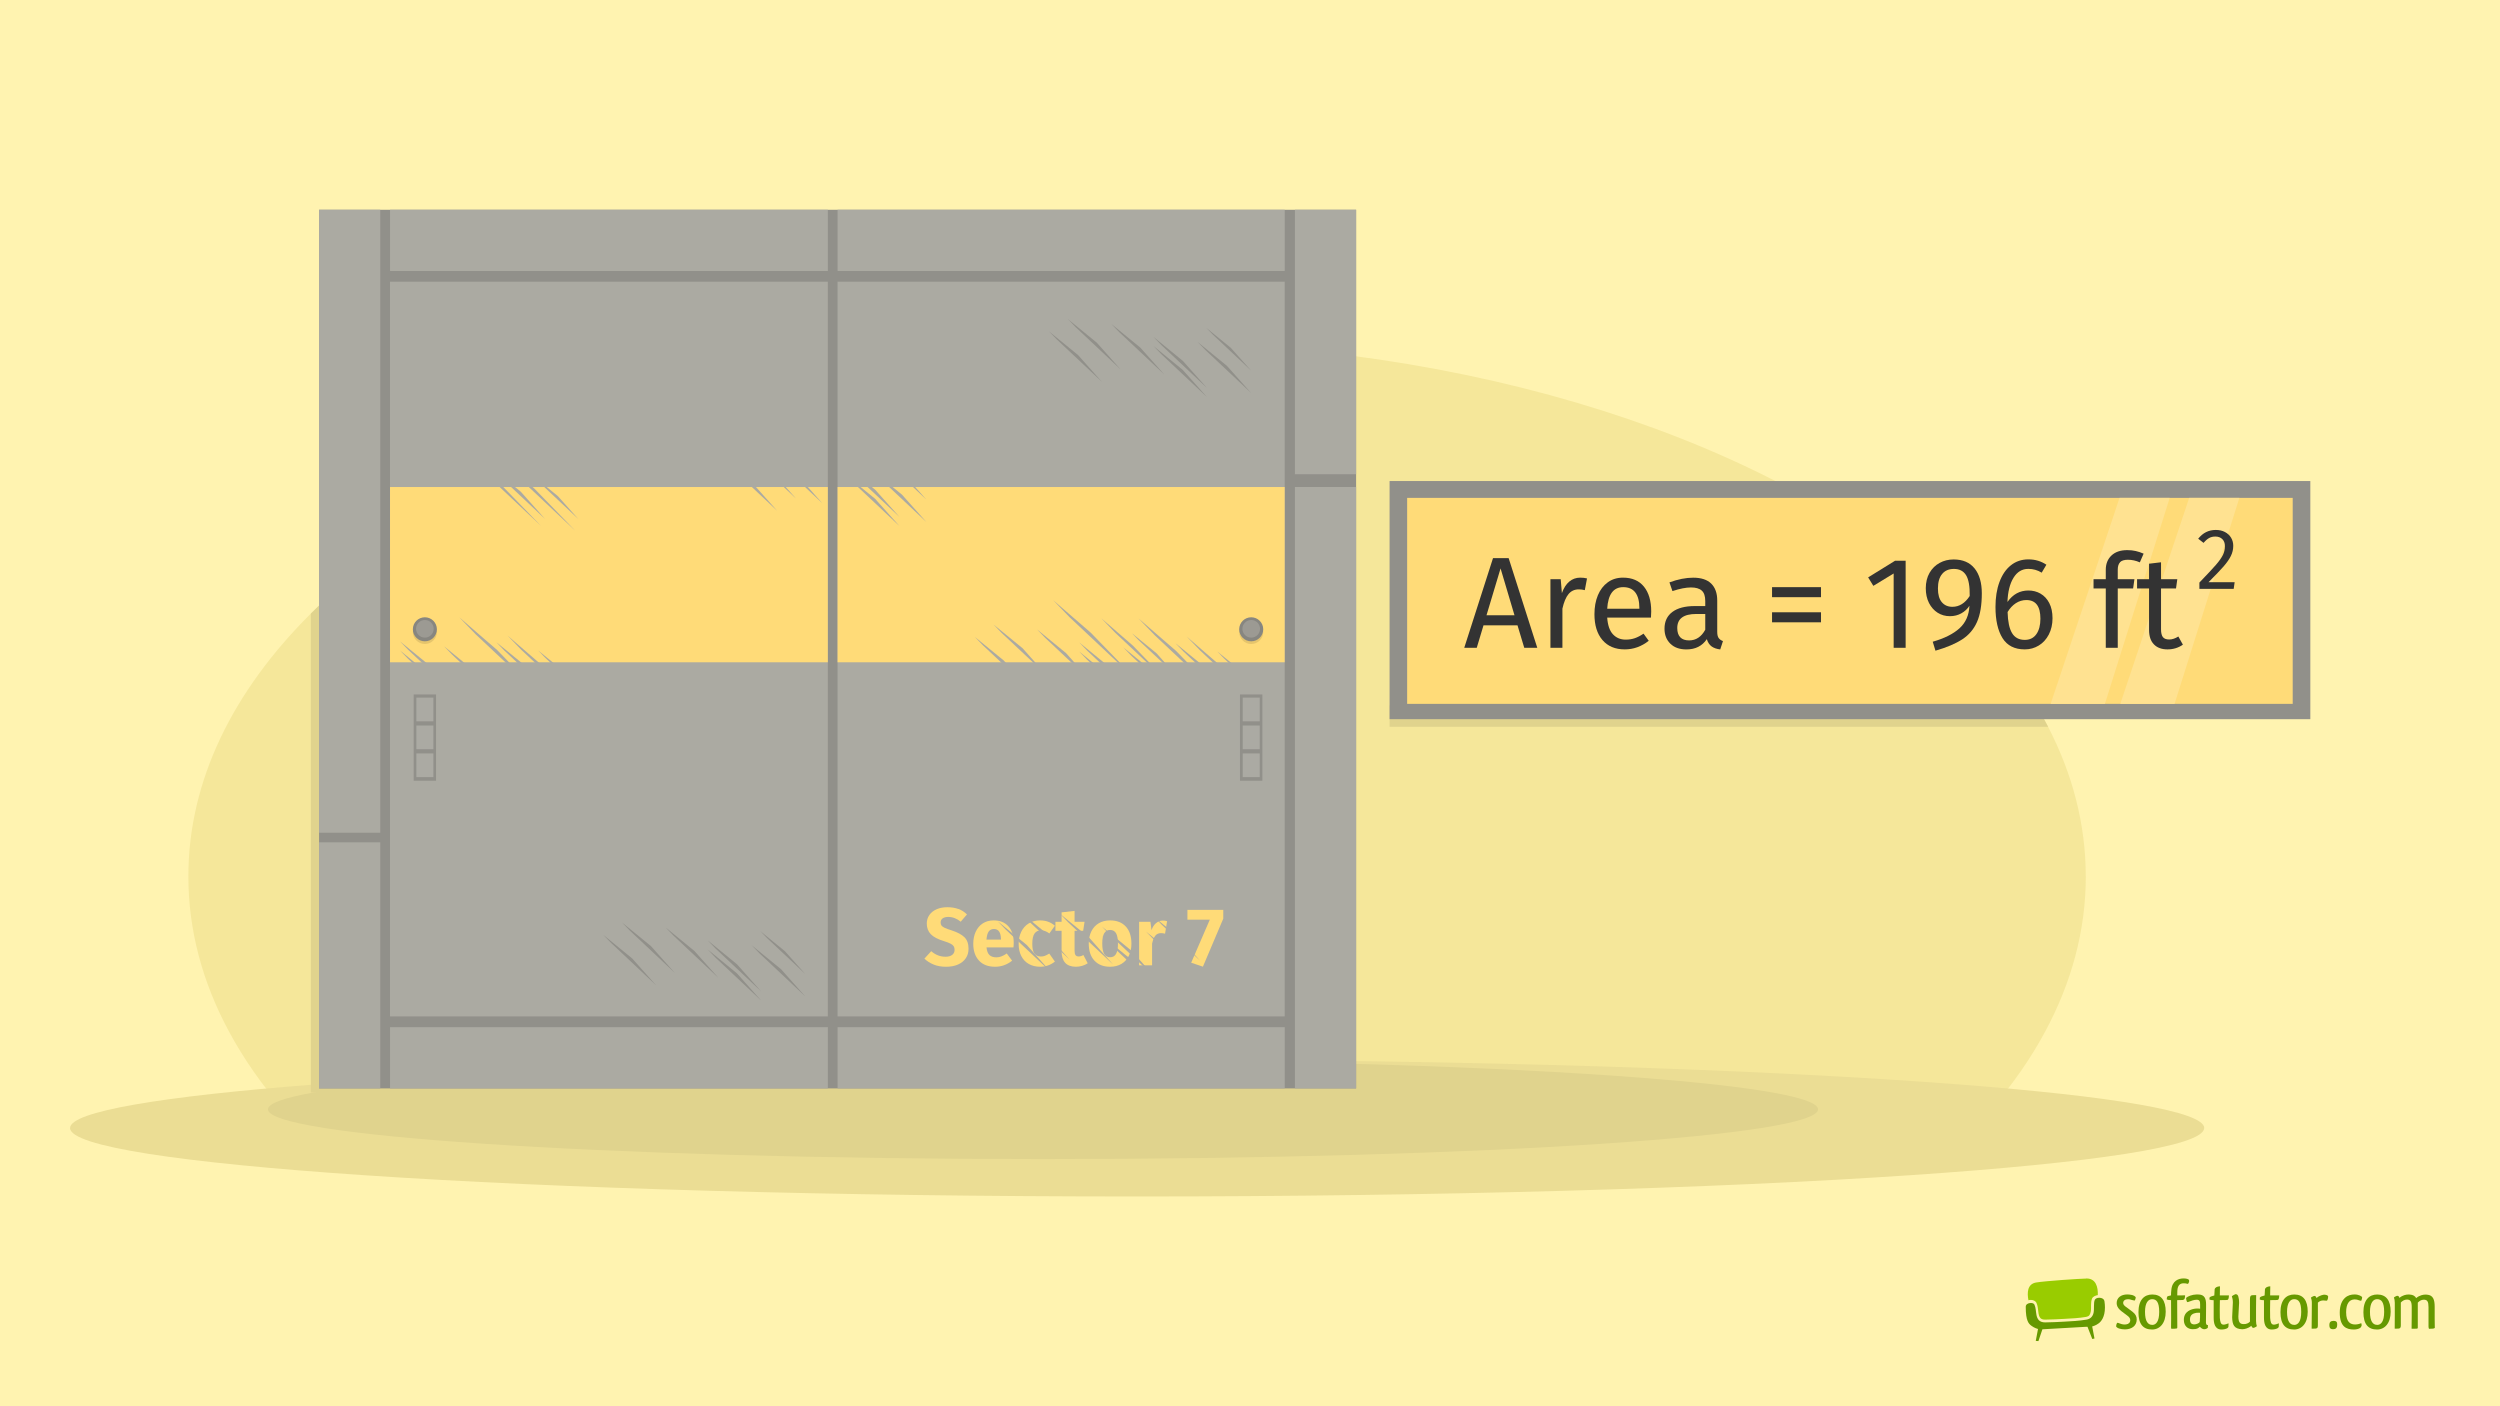 <?xml version="1.0" encoding="UTF-8"?>
<svg id="_3" data-name="3" xmlns="http://www.w3.org/2000/svg" width="576" height="324" viewBox="0 0 576 324">
  <rect width="576" height="324" fill="#fff3b0" stroke-width="0"/>
  <g id="_1_SEO_Themplate_orig" data-name="1_SEO_Themplate_orig">
    <g>
      <rect x="461.36" y="290.77" width="105" height="22" fill="none" stroke-width="0"/>
      <g>
        <g>
          <path d="m467.08,300.43c-.22.16-.35.37-.35.67,0,1.65.18,2.64.43,3.25.25.61.55.86.88,1.11.32.24.65.41.9.52.24.11.4.15.4.15l.22.06-.52,2.75.61.05.92-2.72,10.12-.58h.27s1.1,2.81,1.1,2.81l.51-.11-.53-2.78.22-.06s.15-.04.4-.15c.25-.1.57-.27.9-.52.52-.39,1.42-1.4,1.42-3.64,0-.43-.03-.89-.11-1.41-.08-.55-.6-.83-1.2-.83-.48,0-.91.21-1.02.48-.34.72-.09,2-.29,2.98-.17.84-.74,1.44-1.62,1.58-1.87.31-3.3.36-5.16.47-1.62.09-2.72.14-4.34.17h-.06c-.63,0-1.1-.18-1.42-.5-.31-.32-.46-.74-.55-1.17-.17-.88-.14-1.69-.47-2.41-.1-.24-.44-.41-.85-.4h0c-.29,0-.6.09-.82.24Z" fill="#690" fill-rule="evenodd" stroke-width="0"/>
          <path d="m480.66,294.58c-1.41.02-9.43.55-11.55.91-2.03.35-2.09,2.38-1.76,4.09.18-.05.37-.08.55-.08.53,0,1.08.2,1.31.71.29.66.33,1.27.41,1.94.07.68.19,1.25.51,1.55.21.21.51.34,1.06.34h.05c1.61-.03,2.71-.08,4.32-.17,1.87-.1,3.28-.16,5.1-.46.69-.13.88-.48,1.04-1.18.19-.81-.1-2.1.32-3.08.21-.45.82-.68,1.31-.76.07-1.83-.41-3.86-2.66-3.83Z" fill="#9c0" fill-rule="evenodd" stroke-width="0"/>
        </g>
        <path d="m490.63,298.27c.98.07,1.38.46,1.45.65,0,.21-.11.55-.24.73-.23-.05-.47-.07-.75-.16-.24-.1-.5-.15-.8-.15-.67,0-1.11.34-1.11.85,0,.28.13.52.52.83.41.33,1.16.81,1.64,1.22.7.55.96,1.09.96,1.77,0,1.51-1.22,2.28-2.72,2.28-1.01,0-1.87-.29-2.03-.7,0-.26.1-.6.26-.81h.07c.13,0,.28.05.44.13.34.15.78.26,1.24.26.1,0,.21-.02.31-.03.59-.07.94-.44.94-.98,0-.37-.2-.7-.7-1.06-.42-.31-.94-.68-1.32-.99l-.39-.34c-.49-.47-.72-.98-.72-1.53,0-1.25,1.01-2,2.47-2,.18,0,.34.02.47.03Z" fill="#690" stroke-width="0"/>
        <path d="m495.84,306.32c-2.02,0-3.14-1.19-3.14-4s1.32-4.07,3.19-4.07c2.05,0,3.09,1.35,3.09,3.97s-1.33,4.1-3.14,4.1Zm.03-1.06c.86,0,1.61-.75,1.61-3s-.63-2.93-1.61-2.93h-.03c-.86,0-1.63.8-1.63,2.91,0,2.25.7,3.01,1.66,3.01Z" fill="#690" stroke-width="0"/>
        <path d="m504.39,295.11c-.02.13-.03.24-.08.36-.07.15-.11.24-.2.33-.05.02-.2-.03-.33-.06-.16-.05-.44-.07-.65-.07-.73,0-1.4.33-1.47,1.73-.02.34-.02.7-.02,1.06h.88c.36,0,.72,0,.93-.02-.05.77-.13.93-.36,1.01-.03.02-.1.05-.18.07-.34.03-.78.03-1.29.03,0,1.84.02,4.48.03,6.22,0,.08,0,.26-.13.31-.26.05-.73.07-.93.07-.13,0-.24-.02-.36-.03-.02-.1-.02-.23-.02-.37,0-.65.02-1.32.02-1.99,0-1.33-.02-2.74-.02-4.2-.52-.02-.83-.07-1.01-.2.07-.6.11-.68.37-.75.13-.03.34-.08.63-.15,0-.44.02-.85.07-1.22.18-2.17,1.68-2.69,2.82-2.69.67,0,1.07.15,1.22.31.07.08.05.18.05.26Z" fill="#690" stroke-width="0"/>
        <path d="m503.67,299.2c0-.06.02-.13.03-.18.34-.33,1.32-.75,2.41-.78.26,0,.29,0,.57.02,1.2.08,1.6.88,1.6,2.26v.73c0,1.12-.03,2.43-.03,3.29,0,0-.07.85.46.75-.02.23-.02.5-.02.6-.13.18-.44.36-.86.37-.39,0-.81-.36-.98-.59-.1.1-.29.28-.47.37-.36.18-.75.21-1.19.21-1.04,0-2.03-.65-2.03-2.15,0-2,1.77-2.51,2.75-2.6.16-.02.31-.02.46-.02.21,0,.39.02.54.05v-.93c0-.73-.08-1.14-.78-1.14-.57,0-1.24.23-1.71.42-.18.08-.34.13-.47.13-.15-.16-.21-.46-.24-.65-.02-.05-.02-.11-.02-.18Zm3.22,4.43v-1.16c-.1-.02-.21-.02-.33-.02-.2,0-.37.02-.54.03-.78.13-1.45.47-1.45,1.5,0,.83.36,1.12.86,1.16h.11c.49,0,1.03-.23,1.25-.5.02-.03.03-.13.05-.23.03-.2.03-.44.03-.78Z" fill="#690" stroke-width="0"/>
        <path d="m513.45,305.22c0,.15,0,.31-.02.46-.03.13-.11.23-.24.33-.31.2-.86.31-1.37.31-1.51,0-1.79-1.42-1.79-2.73v-4.02c-.52,0-.78-.07-.98-.16,0-.5.02-.44.15-.57.23-.2.73-.24.98-.36l.08-1.47c.11-.33.46-.6,1.22-.65-.02.75-.03,1.43-.03,2.1h2.1c-.05.81-.15.99-.37,1.04-.13.02-.26.03-.39.03-.42.02-.63.02-1.33.02-.02.75-.03,1.51-.03,2.21s.02,1.35.02,1.89c.07.91.21,1.55.86,1.55.24.02.99-.21,1.12-.33.02.1.03.23.03.36Z" fill="#690" stroke-width="0"/>
        <path d="m515.88,300.32l-.16,2.98c0,1.47.46,1.77,1.24,1.77.57.03,1.16-.23,1.43-.57v-5.18c0-.34.03-.55.18-.77.2-.16.37-.15,1.25-.16-.02.88-.03,1.92-.03,3.17v2.77c0,.52.08.9.19,1.22-.08.1-.29.21-.65.37-.05.02-.1.02-.11.02-.29,0-.44-.21-.5-.49-.39.33-.77.52-1.12.63-.34.11-.65.18-1.01.18-1.89-.08-2.26-1.04-2.3-2.77l.16-3.4c0-.6-.1-1.04-.23-1.43.1-.11.34-.26.77-.46.07-.02.11-.02.13-.02.36,0,.52.29.59.55.1.37.18.73.18,1.56Z" fill="#690" stroke-width="0"/>
        <path d="m525.04,305.22c0,.15,0,.31-.02.46-.03.13-.11.23-.24.33-.31.2-.86.31-1.37.31-1.51,0-1.79-1.42-1.79-2.73v-4.02c-.52,0-.78-.07-.98-.16,0-.5.02-.44.15-.57.23-.2.73-.24.98-.36l.08-1.47c.11-.33.46-.6,1.22-.65-.02.75-.03,1.43-.03,2.1h2.1c-.05.81-.15.99-.37,1.04-.13.02-.26.03-.39.03-.42.02-.63.02-1.33.02-.02.75-.03,1.51-.03,2.21s.02,1.35.02,1.89c.07.91.21,1.55.86,1.55.24.02.99-.21,1.12-.33.02.1.03.23.03.36Z" fill="#690" stroke-width="0"/>
        <path d="m528.56,306.32c-2.02,0-3.14-1.19-3.14-4s1.32-4.07,3.19-4.07c2.05,0,3.09,1.35,3.09,3.97s-1.33,4.1-3.14,4.1Zm.03-1.06c.86,0,1.61-.75,1.61-3s-.63-2.93-1.61-2.93h-.03c-.86,0-1.63.8-1.63,2.91,0,2.25.7,3.01,1.66,3.01Z" fill="#690" stroke-width="0"/>
        <path d="m534.04,300.13v5.19c0,.28-.02.47-.15.65-.21.15-.41.16-1.29.16.02-.88.03-1.92.03-3.19l.02-2.75c0-.52-.1-.9-.21-1.22.1-.1.29-.21.67-.37.05-.02.08-.02.11-.02.29,0,.42.21.5.49.37-.33.77-.52,1.11-.63.31-.1.59-.18.88-.13.42.05.65.18.7.41,0,.23-.06.65-.26.94q-.07.02-.15.02c-.11,0-.26-.02-.39-.03-.11-.03-.21-.03-.29-.03-.54,0-.96.18-1.29.52Z" fill="#690" stroke-width="0"/>
        <path d="m537.64,304.33c.73,0,.86.31.85.91-.02.59-.2,1.01-.96,1.01-.64,0-.85-.31-.85-.98,0-.62.29-.94.96-.94Z" fill="#690" stroke-width="0"/>
        <path d="m544.04,299.69h-.08c-.11,0-.28-.05-.44-.1-.29-.13-.65-.21-.98-.21-.08,0-.15,0-.23.02-1.03.08-1.76.98-1.76,2.93,0,2.34,1.03,2.83,2.08,2.83.54,0,1.06-.15,1.4-.31.05.16.1.34.1.46-.02.23-.16.5-.36.65-.31.21-.85.36-1.43.36-1.76,0-3.26-.65-3.26-3.91,0-1.73.55-2.78,1.19-3.37.63-.6,1.45-.8,2.23-.8.96,0,1.68.44,1.74.65,0,.21-.08.57-.21.8Z" fill="#690" stroke-width="0"/>
        <path d="m547.67,306.32c-2.02,0-3.14-1.19-3.14-4s1.32-4.07,3.19-4.07c2.05,0,3.09,1.35,3.09,3.97s-1.33,4.1-3.14,4.1Zm.03-1.06c.86,0,1.61-.75,1.61-3s-.63-2.93-1.61-2.93h-.03c-.86,0-1.63.8-1.63,2.91,0,2.25.7,3.01,1.66,3.01Z" fill="#690" stroke-width="0"/>
        <path d="m556.87,306.12c-.11.02-.29.02-.57.02h-.67c.03-.83.03-1.82.03-3.04v-1.95c0-1.27-.28-1.73-1.09-1.73-.6,0-1.07.31-1.42.68v5.27c0,.28-.03.44-.16.6-.21.16-.39.16-1.25.16.02-.83.02-1.84.02-3.06v-2.91c0-.52-.08-.9-.2-1.22.08-.1.29-.21.65-.37.05-.02.1-.02.11-.02.31,0,.44.21.5.49.39-.33.78-.52,1.12-.63.34-.11.65-.16,1.03-.16.08,0,.2,0,.29.02.73.05,1.16.34,1.43.81.39-.33.8-.54,1.17-.65.34-.11.65-.16.99-.16.11,0,.23,0,.33.02,1.43.11,1.77,1.17,1.77,2.8v2.74c0,.81,0,1.55.03,2.13-.2.15-.42.2-1.34.2-.06-.13-.11-.29-.11-.52v-4.46c0-1.27-.26-1.73-1.09-1.73-.57,0-1.04.31-1.38.68v5.75c0,.16-.08.23-.21.26Z" fill="#690" stroke-width="0"/>
      </g>
      <rect width="576" height="324" fill="none" stroke-width="0"/>
    </g>
  </g>
  <g>
    <path d="m480.57,201.92c0,12.43-3.27,24.42-9.35,35.73-3.34,6.24-7.55,12.25-12.53,18.02-49.43,2.62-119.28,4.24-196.7,4.24s-147.28-1.63-196.71-4.24c-4.98-5.77-9.18-11.78-12.53-18.02-6.09-11.31-9.35-23.3-9.35-35.73,0-22.01,10.25-42.67,28.21-60.55,37.53-37.36,108.72-62.58,190.37-62.58,16.7,0,32.95,1.06,48.57,3.05,74.44,9.52,134.46,40.43,158.57,80.66.98,1.63,1.9,3.28,2.76,4.95,5.65,10.93,8.68,22.5,8.68,34.46Z" fill="#f5e79a" stroke-width="0"/>
    <path d="m507.84,259.9c0,4.21-25.72,8.03-67.63,10.86-44.78,3.03-108.08,4.91-178.22,4.91s-133.44-1.88-178.22-4.91c-41.91-2.83-67.63-6.64-67.63-10.86,0-3.81,21.13-7.31,56.28-10.03,45.1-3.5,113.28-5.73,189.58-5.73s144.48,2.23,189.58,5.73c35.15,2.72,56.28,6.23,56.28,10.03Z" fill="#ebdd94" stroke-width="0"/>
    <path d="m418.88,255.59c0,3.06-18.68,5.83-49.12,7.89-32.53,2.2-78.5,3.57-129.45,3.57s-96.92-1.37-129.45-3.57c-30.44-2.05-49.12-4.82-49.12-7.89,0-2.77,15.34-5.31,40.87-7.29,32.75-2.54,82.28-4.16,137.7-4.16s104.94,1.62,137.7,4.16c25.53,1.98,40.87,4.52,40.87,7.29Z" fill="#e0d38d" stroke-width="0"/>
    <path d="m310.56,81.84v169.86H71.62v-110.33c37.53-37.36,108.72-62.58,190.37-62.58,16.7,0,32.95,1.06,48.57,3.05Z" fill="#e0d38d" stroke-width="0"/>
    <g>
      <rect x="73.51" y="48.33" width="238.94" height="202.44" fill="#91908a" stroke-width="0"/>
      <rect x="73.51" y="48.33" width="14.1" height="143.53" fill="#abaaa2" stroke-width="0"/>
      <rect x="73.51" y="194.07" width="14.1" height="56.69" fill="#abaaa2" stroke-width="0"/>
      <rect x="298.35" y="48.33" width="14.1" height="60.93" fill="#abaaa2" stroke-width="0"/>
      <rect x="298.35" y="112.21" width="14.1" height="138.55" fill="#abaaa2" stroke-width="0"/>
      <rect x="237.44" y="192.2" width="14.1" height="103.02" transform="translate(488.2 -.78) rotate(90)" fill="#abaaa2" stroke-width="0"/>
      <rect x="133.25" y="193.27" width="14.1" height="100.87" transform="translate(384.01 103.41) rotate(90)" fill="#abaaa2" stroke-width="0"/>
      <rect x="159.84" y="98.04" width="169.28" height="103.02" transform="translate(394.03 -94.94) rotate(90)" fill="#abaaa2" stroke-width="0"/>
      <rect x="55.65" y="99.11" width="169.28" height="100.87" transform="translate(289.84 9.25) rotate(90)" fill="#abaaa2" stroke-width="0"/>
      <rect x="237.44" y="3.87" width="14.1" height="103.02" transform="translate(299.87 -189.11) rotate(90)" fill="#abaaa2" stroke-width="0"/>
      <rect x="133.25" y="4.94" width="14.1" height="100.87" transform="translate(195.68 -84.92) rotate(90)" fill="#abaaa2" stroke-width="0"/>
      <rect x="224.3" y="80.89" width="40.38" height="103.02" transform="translate(376.88 -112.09) rotate(90)" fill="#ffdb78" stroke-width="0"/>
      <rect x="120.11" y="81.96" width="40.38" height="100.87" transform="translate(272.69 -7.9) rotate(90)" fill="#ffdb78" stroke-width="0"/>
      <g>
        <path d="m220.82,209.41c.72.28,1.38.7,1.97,1.27l-1.44,1.68c-.89-.73-1.85-1.1-2.87-1.1-.54,0-.97.11-1.29.33-.31.22-.47.54-.47.96,0,.29.07.53.21.71.14.18.38.36.74.52.35.16.88.36,1.59.58,1.33.43,2.32.96,2.95,1.58.63.62.94,1.51.94,2.66,0,.82-.21,1.54-.62,2.16-.42.62-1.01,1.11-1.8,1.46-.78.35-1.71.52-2.78.52s-2.02-.17-2.84-.51c-.83-.34-1.53-.79-2.13-1.36l1.57-1.72c.5.43,1.02.75,1.56.96.54.21,1.12.32,1.75.32s1.15-.14,1.52-.42c.37-.28.56-.68.56-1.18,0-.33-.07-.6-.21-.82-.14-.22-.38-.42-.72-.59-.34-.18-.83-.37-1.47-.57-1.45-.44-2.48-.98-3.09-1.62-.61-.64-.92-1.46-.92-2.44,0-.76.2-1.42.61-1.99.4-.57.96-1.01,1.68-1.32.72-.31,1.53-.46,2.44-.46.98,0,1.84.14,2.56.42Z" fill="#ffdb78" stroke-width="0"/>
        <path d="m233.49,218.28h-6.2c.09.84.32,1.44.7,1.78s.9.51,1.57.51c.4,0,.79-.07,1.17-.22.38-.14.79-.37,1.23-.67l1.23,1.66c-1.17.93-2.48,1.4-3.91,1.4-1.62,0-2.87-.48-3.74-1.44-.87-.96-1.3-2.24-1.3-3.85,0-1.02.18-1.94.55-2.75s.9-1.46,1.61-1.93c.71-.47,1.55-.71,2.53-.71,1.45,0,2.58.45,3.4,1.36.82.91,1.23,2.17,1.23,3.78,0,.42-.02.77-.06,1.08Zm-2.87-1.93c-.03-1.54-.57-2.31-1.62-2.31-.52,0-.91.19-1.19.56-.28.37-.45,1-.53,1.88h3.34v-.13Z" fill="#ffdb78" stroke-width="0"/>
        <path d="m241.48,212.36c.55.2,1.08.51,1.57.93l-1.28,1.78c-.63-.48-1.27-.72-1.91-.72s-1.17.25-1.51.74-.51,1.29-.51,2.38.17,1.81.51,2.25.83.66,1.47.66c.34,0,.65-.05.93-.16.28-.11.61-.28,1-.52l1.3,1.85c-1,.79-2.12,1.19-3.38,1.19-1.02,0-1.9-.22-2.65-.65s-1.32-1.04-1.72-1.83c-.4-.79-.6-1.71-.6-2.77s.2-2,.6-2.82c.4-.82.98-1.46,1.72-1.92s1.61-.69,2.59-.69c.69,0,1.32.1,1.87.3Z" fill="#ffdb78" stroke-width="0"/>
        <path d="m250.61,221.94c-.37.25-.79.45-1.28.59-.49.14-.97.21-1.45.21-2.19-.01-3.29-1.22-3.29-3.63v-4.65h-1.42v-2.08h1.42v-2.17l2.99-.34v2.51h2.3l-.32,2.08h-1.98v4.61c0,.47.08.8.23,1,.15.2.39.3.72.3.35,0,.71-.11,1.08-.34l1,1.91Z" fill="#ffdb78" stroke-width="0"/>
        <path d="m259.38,213.47c.87.94,1.3,2.25,1.3,3.94,0,1.07-.2,2.01-.6,2.81-.4.8-.96,1.42-1.7,1.86-.74.44-1.61.66-2.62.66-1.53,0-2.72-.47-3.6-1.41-.88-.94-1.31-2.25-1.31-3.94,0-1.07.2-2.01.6-2.81.4-.8.96-1.42,1.7-1.86.74-.44,1.61-.66,2.62-.66,1.54,0,2.74.47,3.61,1.41Zm-4.97,1.55c-.3.51-.45,1.3-.45,2.37s.15,1.9.44,2.4c.3.5.75.76,1.37.76s1.06-.25,1.36-.76c.3-.51.45-1.3.45-2.37s-.15-1.9-.44-2.4c-.3-.5-.75-.76-1.37-.76s-1.06.26-1.36.77Z" fill="#ffdb78" stroke-width="0"/>
        <path d="m268.9,212.23l-.47,2.89c-.38-.09-.68-.13-.91-.13-.58,0-1.03.2-1.34.6-.32.4-.56,1.01-.74,1.81v5.01h-2.99v-10.03h2.61l.25,1.93c.23-.69.57-1.23,1.03-1.62s.98-.59,1.56-.59c.37,0,.7.04,1,.13Z" fill="#ffdb78" stroke-width="0"/>
        <path d="m281.84,211.66l-4.69,11.06-2.7-.91,4.29-9.92h-5.16v-2.25h8.26v2.02Z" fill="#ffdb78" stroke-width="0"/>
      </g>
      <g>
        <circle cx="97.89" cy="145.61" r="2.77" fill="#e6c56c" stroke-width="0"/>
        <circle cx="97.89" cy="144.99" r="2.77" fill="#878680" stroke-width="0"/>
        <circle cx="97.89" cy="144.88" r="2.03" fill="#9c9a93" stroke-width="0"/>
      </g>
      <g>
        <circle cx="288.28" cy="145.61" r="2.77" fill="#e6c56c" stroke-width="0"/>
        <circle cx="288.28" cy="144.99" r="2.77" fill="#878680" stroke-width="0"/>
        <circle cx="288.28" cy="144.88" r="2.03" fill="#9c9a93" stroke-width="0"/>
      </g>
      <polygon points="108.5 105.99 124.68 121.2 113.41 109.58 104.7 102.05 108.5 105.99" fill="#abaaa2" stroke-width="0"/>
      <polygon points="115.08 109.7 125.59 119.58 119.99 113.29 113.22 107.77 115.08 109.7" fill="#abaaa2" stroke-width="0"/>
      <polygon points="118.98 109.53 132.54 122.28 123.09 112.54 115.79 106.23 118.98 109.53" fill="#abaaa2" stroke-width="0"/>
      <polygon points="124.43 111.3 133.24 119.58 128.54 114.31 122.87 109.68 124.43 111.3" fill="#abaaa2" stroke-width="0"/>
      <polygon points="109.62 146.17 125.8 161.38 114.53 149.76 105.82 142.23 109.62 146.17" fill="#abaaa2" stroke-width="0"/>
      <polygon points="116.2 149.88 126.71 159.76 121.11 153.47 114.34 147.95 116.2 149.88" fill="#abaaa2" stroke-width="0"/>
      <polygon points="104.18 150.84 114.69 160.72 109.08 154.43 102.31 148.9 104.18 150.84" fill="#abaaa2" stroke-width="0"/>
      <polygon points="94.02 149.69 104.53 159.57 98.93 153.29 92.15 147.76 94.02 149.69" fill="#abaaa2" stroke-width="0"/>
      <polygon points="94.02 151.79 104.53 161.67 98.93 155.39 92.15 149.86 94.02 151.79" fill="#abaaa2" stroke-width="0"/>
      <polygon points="120.1 149.71 133.66 162.46 124.21 152.72 116.91 146.41 120.1 149.71" fill="#abaaa2" stroke-width="0"/>
      <polygon points="125.55 151.48 134.36 159.76 129.66 154.49 123.99 149.86 125.55 151.48" fill="#abaaa2" stroke-width="0"/>
      <polygon points="266.1 146.41 282.28 161.62 271.01 150.01 262.3 142.47 266.1 146.41" fill="#abaaa2" stroke-width="0"/>
      <polygon points="272.69 150.12 283.2 160 277.6 153.72 270.82 148.19 272.69 150.12" fill="#abaaa2" stroke-width="0"/>
      <polygon points="276.59 149.95 290.15 162.7 280.7 152.97 273.4 146.65 276.59 149.95" fill="#abaaa2" stroke-width="0"/>
      <polygon points="282.03 151.72 290.84 160 286.15 154.74 280.47 150.1 282.03 151.72" fill="#abaaa2" stroke-width="0"/>
      <polygon points="246.43 142.21 262.61 157.42 251.34 145.8 242.63 138.26 246.43 142.21" fill="#abaaa2" stroke-width="0"/>
      <polygon points="256.91 145.75 270.47 158.5 261.03 148.76 253.73 142.44 256.91 145.75" fill="#abaaa2" stroke-width="0"/>
      <g>
        <polygon points="260.66 151.08 271.17 160.96 265.57 154.67 258.8 149.15 260.66 151.08" fill="#abaaa2" stroke-width="0"/>
        <polygon points="250.51 149.93 261.02 159.82 255.41 153.53 248.64 148 250.51 149.93" fill="#abaaa2" stroke-width="0"/>
        <polygon points="250.51 152.04 261.02 161.92 255.41 155.63 248.64 150.1 250.51 152.04" fill="#abaaa2" stroke-width="0"/>
        <polygon points="240.78 146.93 251.15 156.68 245.62 150.48 238.94 145.02 240.78 146.93" fill="#abaaa2" stroke-width="0"/>
        <polygon points="230.75 145.8 241.13 155.55 235.6 149.35 228.91 143.89 230.75 145.8" fill="#abaaa2" stroke-width="0"/>
        <polygon points="226.43 148.64 236.81 158.4 231.28 152.19 224.59 146.74 226.43 148.64" fill="#abaaa2" stroke-width="0"/>
        <polygon points="262.36 147.52 271.17 155.8 266.48 150.53 260.8 145.9 262.36 147.52" fill="#abaaa2" stroke-width="0"/>
      </g>
      <g>
        <polygon points="202.92 110.39 213.43 120.27 207.83 113.98 201.06 108.45 202.92 110.39" fill="#abaaa2" stroke-width="0"/>
        <polygon points="196.74 109.24 207.25 119.12 201.64 112.83 194.87 107.31 196.74 109.24" fill="#abaaa2" stroke-width="0"/>
        <polygon points="196.74 111.34 207.25 121.22 201.64 114.94 194.87 109.41 196.74 111.34" fill="#abaaa2" stroke-width="0"/>
        <polygon points="179.12 106.23 189.5 115.99 183.97 109.78 177.28 104.33 179.12 106.23" fill="#abaaa2" stroke-width="0"/>
        <polygon points="173.02 105.1 183.39 114.86 177.86 108.65 171.17 103.2 173.02 105.1" fill="#abaaa2" stroke-width="0"/>
        <polygon points="168.69 107.95 179.07 117.7 173.54 111.5 166.85 106.04 168.69 107.95" fill="#abaaa2" stroke-width="0"/>
        <polygon points="204.62 106.82 213.43 115.1 208.74 109.84 203.06 105.2 204.62 106.82" fill="#abaaa2" stroke-width="0"/>
      </g>
      <g>
        <polygon points="265.95 216.6 276.46 226.48 270.85 220.2 264.08 214.67 265.95 216.6" fill="#abaaa2" stroke-width="0"/>
        <polygon points="255.79 215.46 266.3 225.34 260.7 219.05 253.92 213.52 255.79 215.46" fill="#abaaa2" stroke-width="0"/>
        <polygon points="255.79 217.56 266.3 227.44 260.7 221.15 253.92 215.63 255.79 217.56" fill="#abaaa2" stroke-width="0"/>
        <polygon points="246.06 212.45 256.44 222.21 250.91 216 244.22 210.54 246.06 212.45" fill="#abaaa2" stroke-width="0"/>
        <polygon points="236.04 211.32 246.41 221.07 240.88 214.87 234.2 209.41 236.04 211.32" fill="#abaaa2" stroke-width="0"/>
        <polygon points="231.71 214.17 242.09 223.92 236.56 217.72 229.87 212.26 231.71 214.17" fill="#abaaa2" stroke-width="0"/>
        <polygon points="267.65 213.04 276.46 221.32 271.76 216.05 266.08 211.42 267.65 213.04" fill="#abaaa2" stroke-width="0"/>
      </g>
      <g>
        <polygon points="175.04 219.71 185.55 229.59 179.95 223.3 173.17 217.78 175.04 219.71" fill="#91908a" stroke-width="0"/>
        <polygon points="164.88 218.56 175.39 228.44 169.79 222.16 163.02 216.63 164.88 218.56" fill="#91908a" stroke-width="0"/>
        <polygon points="164.88 220.66 175.39 230.55 169.79 224.26 163.02 218.73 164.88 220.66" fill="#91908a" stroke-width="0"/>
        <polygon points="155.16 215.56 165.53 225.31 160 219.11 153.32 213.65 155.16 215.56" fill="#91908a" stroke-width="0"/>
        <polygon points="145.13 214.43 155.5 224.18 149.98 217.98 143.29 212.52 145.13 214.43" fill="#91908a" stroke-width="0"/>
        <polygon points="140.81 217.27 151.18 227.03 145.65 220.82 138.97 215.37 140.81 217.27" fill="#91908a" stroke-width="0"/>
        <polygon points="176.74 216.15 185.55 224.43 180.85 219.16 175.18 214.53 176.74 216.15" fill="#91908a" stroke-width="0"/>
      </g>
      <g>
        <polygon points="277.77 80.69 288.28 90.57 282.67 84.28 275.9 78.76 277.77 80.69" fill="#91908a" stroke-width="0"/>
        <polygon points="267.61 79.54 278.12 89.42 272.52 83.14 265.74 77.61 267.61 79.54" fill="#91908a" stroke-width="0"/>
        <polygon points="267.61 81.64 278.12 91.52 272.52 85.24 265.74 79.71 267.61 81.64" fill="#91908a" stroke-width="0"/>
        <polygon points="257.88 76.54 268.26 86.29 262.73 80.09 256.04 74.63 257.88 76.54" fill="#91908a" stroke-width="0"/>
        <polygon points="247.86 75.41 258.23 85.16 252.7 78.95 246.02 73.5 247.86 75.41" fill="#91908a" stroke-width="0"/>
        <polygon points="243.53 78.25 253.91 88.01 248.38 81.8 241.69 76.35 243.53 78.25" fill="#91908a" stroke-width="0"/>
        <polygon points="279.47 77.13 288.28 85.41 283.58 80.14 277.9 75.51 279.47 77.13" fill="#91908a" stroke-width="0"/>
      </g>
      <g>
        <rect x="285.69" y="160" width="5.16" height="19.88" fill="#91908a" stroke-width="0"/>
        <rect x="286.32" y="160.73" width="3.92" height="5.46" fill="#abaaa3" stroke-width="0"/>
        <rect x="286.32" y="167.16" width="3.92" height="5.46" fill="#abaaa3" stroke-width="0"/>
        <rect x="286.32" y="173.59" width="3.92" height="5.46" fill="#abaaa3" stroke-width="0"/>
      </g>
      <g>
        <rect x="95.31" y="160" width="5.16" height="19.88" fill="#91908a" stroke-width="0"/>
        <rect x="95.93" y="160.73" width="3.92" height="5.46" fill="#abaaa3" stroke-width="0"/>
        <rect x="95.93" y="167.16" width="3.92" height="5.46" fill="#abaaa3" stroke-width="0"/>
        <rect x="95.93" y="173.59" width="3.92" height="5.46" fill="#abaaa3" stroke-width="0"/>
      </g>
    </g>
    <path d="m471.89,167.46h-151.73v-4.95h148.97c.98,1.63,1.9,3.28,2.76,4.95Z" fill="#e0d38d" stroke-width="0"/>
    <rect x="320.16" y="110.83" width="212.14" height="54.87" fill="#91908a" stroke-width="0"/>
    <rect x="324.21" y="114.71" width="204.03" height="47.46" fill="#ffdb78" stroke-width="0"/>
  </g>
  <polyline points="515.95 114.71 504.39 114.71 488.52 162.17 501.02 162.17 515.95 114.71" fill="#ffe291" stroke-width="0"/>
  <polyline points="499.9 114.71 488.34 114.71 472.47 162.17 484.97 162.17 499.9 114.71" fill="#ffe291" stroke-width="0"/>
  <g>
    <g>
      <path d="m349.63,144.07h-7.83l-1.56,5.19h-2.88l6.63-20.67h3.6l6.6,20.67h-3l-1.56-5.19Zm-.69-2.31l-3.21-10.8-3.24,10.8h6.45Z" fill="#333" stroke-width="0"/>
      <path d="m365.65,133.27l-.51,2.7c-.48-.12-.94-.18-1.38-.18-.98,0-1.77.36-2.37,1.08-.6.72-1.07,1.84-1.41,3.36v9.03h-2.76v-15.81h2.37l.27,3.21c.42-1.18.99-2.07,1.71-2.67.72-.6,1.56-.9,2.52-.9.56,0,1.08.06,1.56.18Z" fill="#333" stroke-width="0"/>
      <path d="m380.38,142.3h-10.08c.12,1.74.56,3.02,1.32,3.84.76.82,1.74,1.23,2.94,1.23.76,0,1.46-.11,2.1-.33s1.31-.57,2.01-1.05l1.2,1.65c-1.68,1.32-3.52,1.98-5.52,1.98-2.2,0-3.92-.72-5.15-2.16-1.23-1.44-1.84-3.42-1.84-5.94,0-1.64.26-3.09.79-4.37.53-1.27,1.29-2.26,2.28-2.98s2.15-1.08,3.5-1.08c2.1,0,3.71.69,4.83,2.07,1.12,1.38,1.68,3.29,1.68,5.73,0,.46-.02.93-.06,1.41Zm-2.67-2.22c0-1.56-.31-2.75-.93-3.57s-1.55-1.23-2.79-1.23c-2.26,0-3.49,1.66-3.69,4.98h7.41v-.18Z" fill="#333" stroke-width="0"/>
      <path d="m395.98,147c.22.31.55.54.99.71l-.63,1.92c-.82-.1-1.48-.33-1.98-.69s-.87-.92-1.11-1.68c-1.06,1.58-2.63,2.37-4.71,2.37-1.56,0-2.79-.44-3.69-1.32-.9-.88-1.35-2.03-1.35-3.45,0-1.68.61-2.97,1.82-3.87,1.21-.9,2.92-1.35,5.14-1.35h2.43v-1.17c0-1.12-.27-1.92-.81-2.4-.54-.48-1.37-.72-2.49-.72s-2.58.28-4.26.84l-.69-2.01c1.96-.72,3.78-1.08,5.46-1.08,1.86,0,3.25.46,4.17,1.37s1.38,2.21,1.38,3.88v7.23c0,.64.11,1.12.33,1.43Zm-3.09-1.91v-3.63h-2.07c-2.92,0-4.38,1.08-4.38,3.24,0,.94.23,1.65.69,2.13.46.48,1.14.72,2.04.72,1.58,0,2.82-.82,3.72-2.46Z" fill="#333" stroke-width="0"/>
      <path d="m408.28,135.28h11.28v2.31h-11.28v-2.31Zm0,5.79h11.28v2.31h-11.28v-2.31Z" fill="#333" stroke-width="0"/>
      <path d="m439.06,149.26h-2.76v-17.13l-4.68,2.85-1.2-1.95,6.21-3.84h2.43v20.07Z" fill="#333" stroke-width="0"/>
      <path d="m454.96,130.98c1.1,1.39,1.65,3.3,1.65,5.71,0,2.74-.37,4.95-1.11,6.62s-1.87,3-3.39,3.99c-1.52.99-3.58,1.87-6.18,2.62l-.63-2.07c2.68-.76,4.73-1.79,6.17-3.09,1.43-1.3,2.19-3.03,2.29-5.19-.46.72-1.08,1.3-1.86,1.74-.78.44-1.66.66-2.64.66-1.04,0-1.98-.26-2.82-.79-.84-.53-1.5-1.28-2-2.25-.49-.97-.74-2.1-.74-3.41s.29-2.54.87-3.54c.58-1,1.35-1.76,2.33-2.29.97-.53,2.04-.79,3.22-.79,2.12,0,3.73.7,4.83,2.08Zm-1.14,6.34c.04-2.22-.24-3.81-.83-4.78-.59-.97-1.53-1.46-2.8-1.46-1.18,0-2.09.39-2.73,1.17-.64.78-.96,1.89-.96,3.33s.3,2.46.9,3.17,1.41,1.06,2.43,1.06c1.58,0,2.91-.83,3.99-2.49Z" fill="#333" stroke-width="0"/>
      <path d="m470.14,136.78c.84.48,1.51,1.2,2.01,2.16s.75,2.13.75,3.51-.29,2.67-.86,3.76c-.57,1.09-1.34,1.93-2.31,2.52-.97.59-2.04.89-3.22.89-2.34,0-4.05-.87-5.13-2.6-1.08-1.73-1.62-4.12-1.62-7.18,0-2.18.3-4.09.92-5.75.61-1.65,1.48-2.93,2.62-3.84,1.14-.91,2.49-1.37,4.05-1.37s2.9.41,4.14,1.23l-1.08,1.83c-.94-.58-1.97-.87-3.09-.87-1.44,0-2.58.69-3.42,2.07s-1.3,3.23-1.38,5.55c1.24-1.76,2.85-2.64,4.83-2.64,1.02,0,1.95.24,2.79.72Zm-.96,9.33c.62-.88.93-2.07.93-3.57,0-2.86-1.08-4.29-3.24-4.29-.88,0-1.69.25-2.43.73-.74.49-1.37,1.17-1.89,2.03.06,2.2.4,3.82,1.03,4.86.63,1.04,1.61,1.56,2.93,1.56,1.16,0,2.05-.44,2.67-1.32Z" fill="#333" stroke-width="0"/>
      <path d="m488.47,129.54c-.36.37-.54.94-.54,1.72v2.19h3.84l-.3,2.13h-3.54v13.68h-2.76v-13.68h-2.82v-2.13h2.82v-2.16c0-1.36.43-2.46,1.3-3.29s2.08-1.25,3.65-1.25c.72,0,1.36.07,1.93.2s1.19.33,1.84.61l-.87,2.01c-.9-.4-1.82-.6-2.76-.6-.84,0-1.44.19-1.8.56Z" fill="#333" stroke-width="0"/>
      <path d="m502.93,148.54c-1.04.72-2.22,1.08-3.54,1.08s-2.38-.38-3.13-1.16c-.75-.77-1.12-1.88-1.12-3.34v-9.54h-2.76v-2.13h2.76v-3.57l2.76-.33v3.9h3.75l-.3,2.13h-3.45v9.42c0,.82.14,1.42.43,1.79s.78.55,1.46.55,1.36-.23,2.1-.69l1.05,1.89Z" fill="#333" stroke-width="0"/>
    </g>
    <path d="m512.63,122.58c.61.32,1.08.76,1.41,1.31.33.55.5,1.18.5,1.87,0,.81-.18,1.59-.55,2.34-.37.75-.93,1.55-1.69,2.42-.76.87-1.91,2.07-3.46,3.62h6.02l-.22,1.54h-7.9v-1.46c1.79-1.85,3.05-3.21,3.8-4.07.75-.86,1.28-1.61,1.6-2.25.32-.64.48-1.33.48-2.06,0-.69-.2-1.24-.6-1.63-.4-.39-.93-.59-1.6-.59-.55,0-1.03.11-1.44.34s-.84.6-1.28,1.12l-1.24-.96c.55-.68,1.15-1.19,1.82-1.52.67-.33,1.41-.5,2.24-.5s1.5.16,2.11.48Z" fill="#333" stroke-width="0"/>
  </g>
</svg>